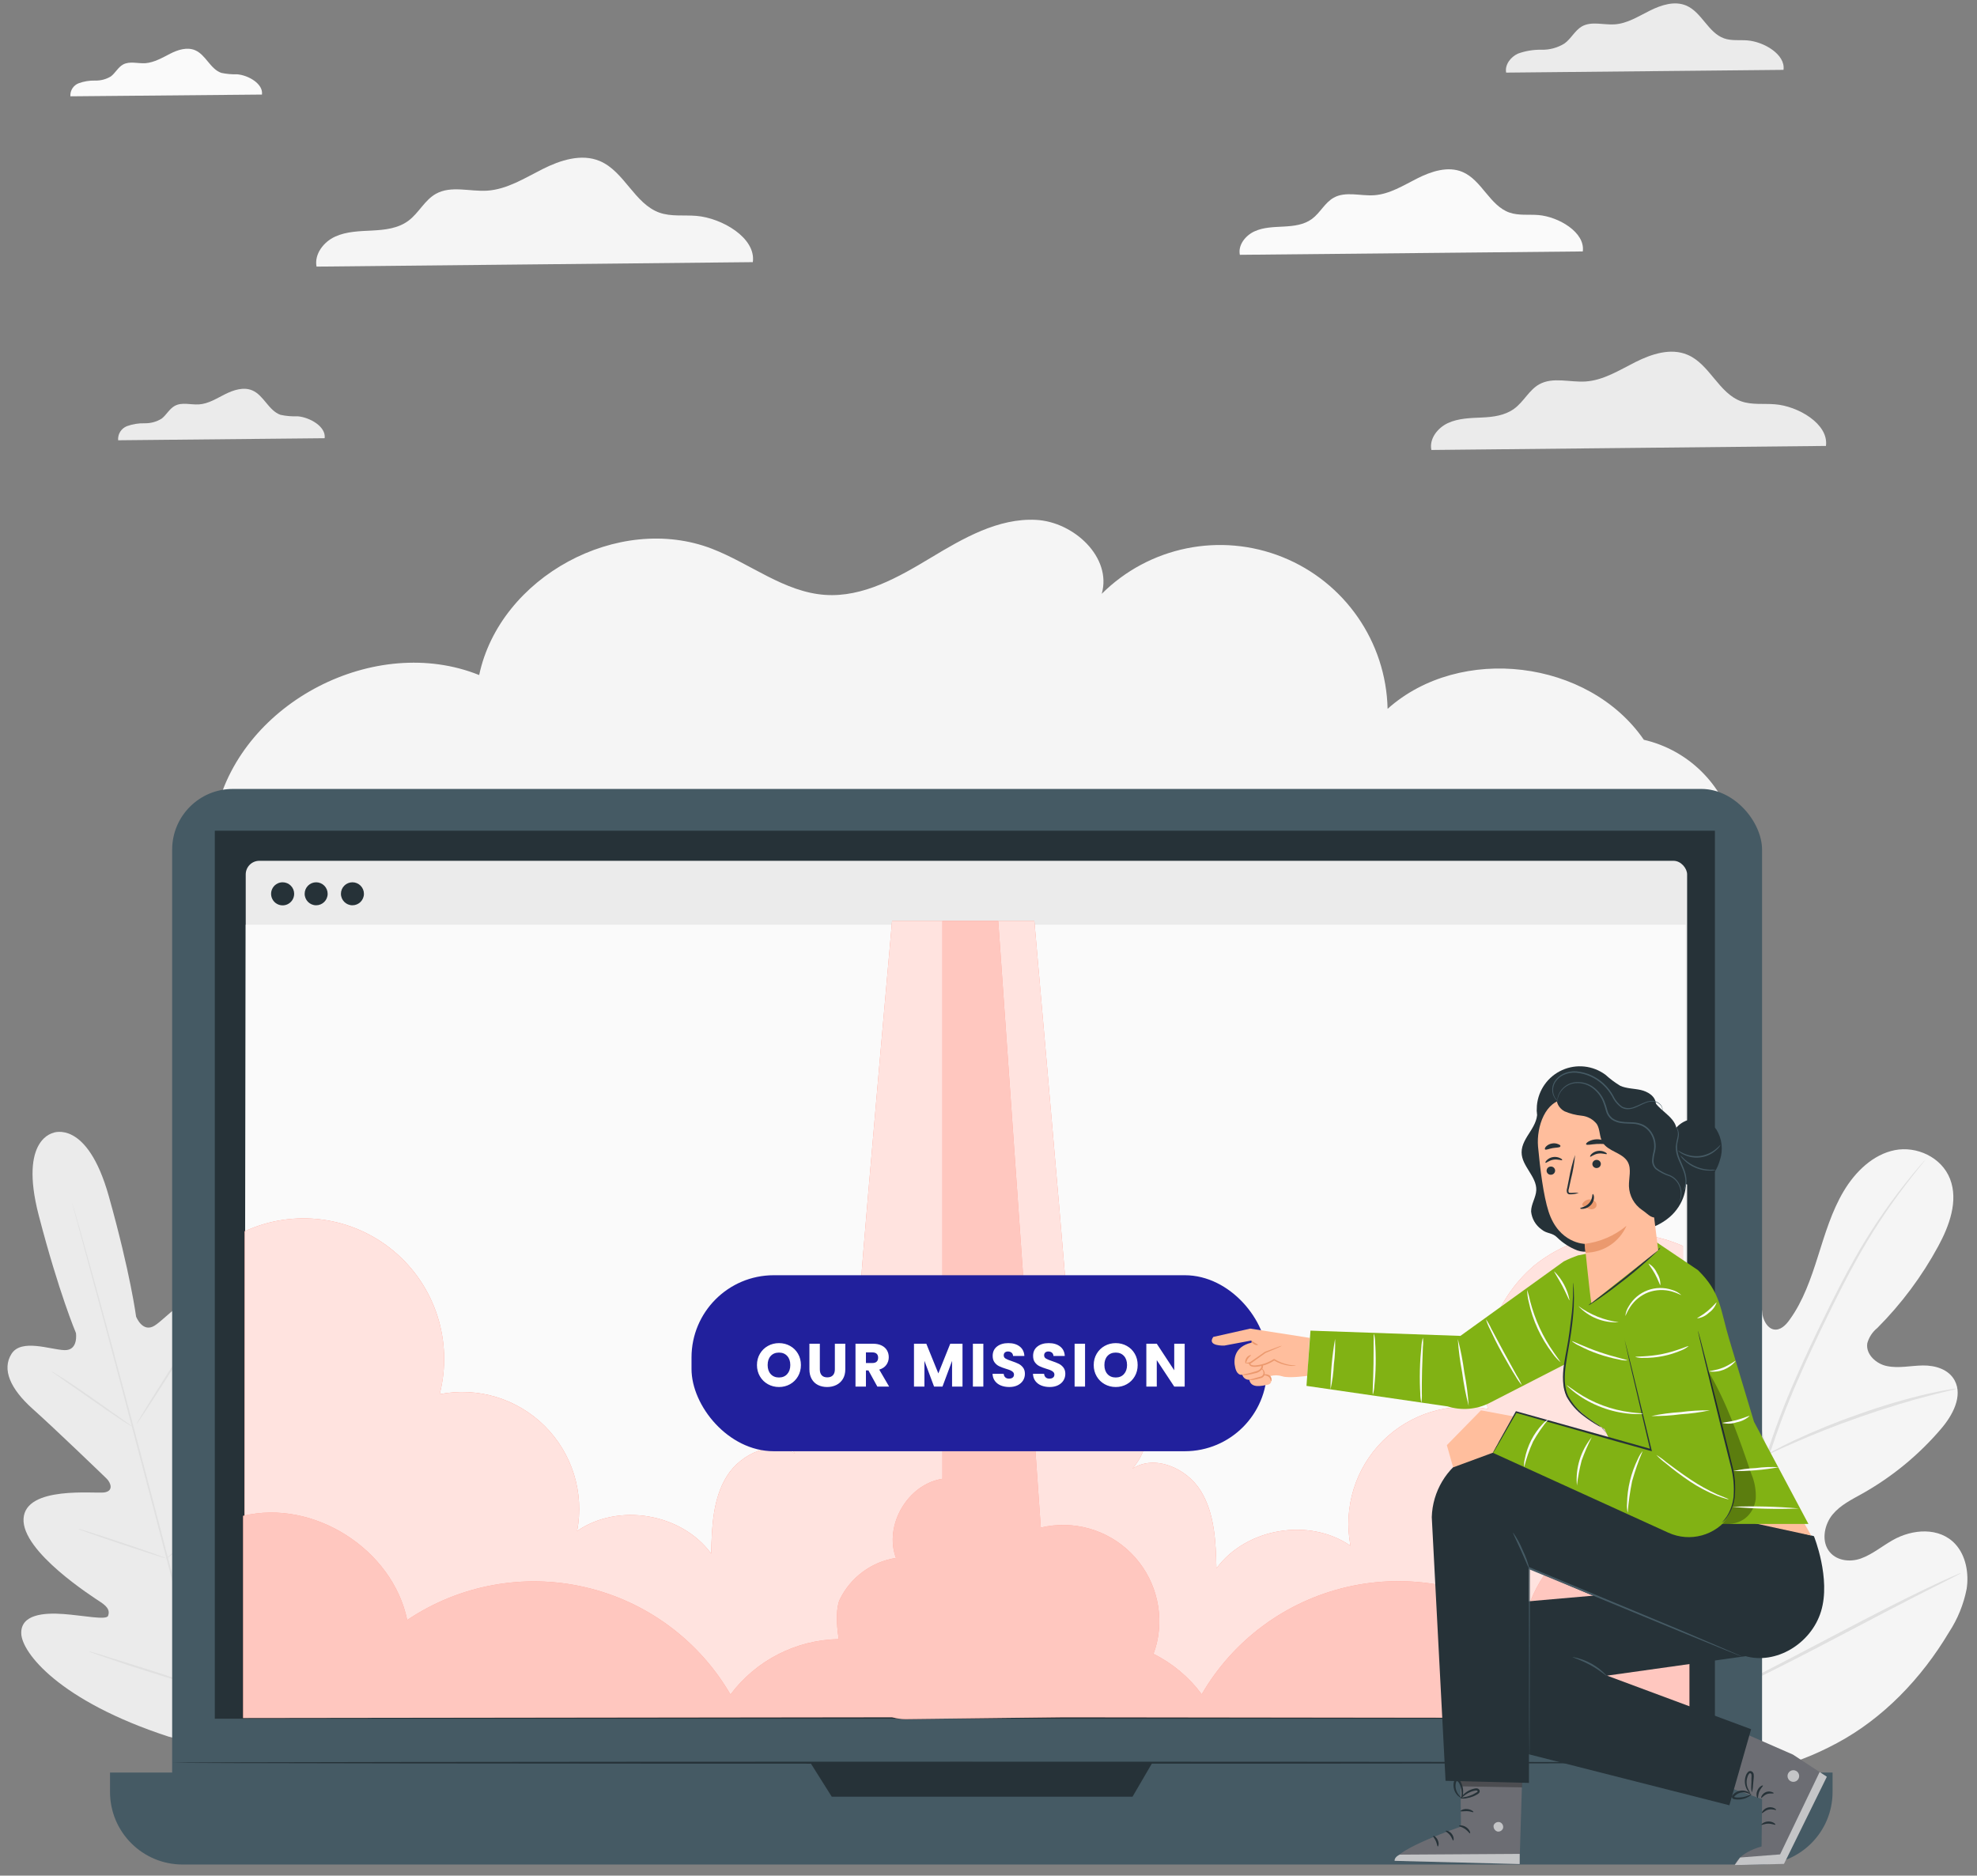 <?xml version="1.0" encoding="UTF-8"?>
<svg width="253px" height="240px" viewBox="0 0 253 240" version="1.1" xmlns="http://www.w3.org/2000/svg" xmlns:xlink="http://www.w3.org/1999/xlink">
    <rect x="0" y="0" width="253" height="240" fill="#808080" stroke="none"/>
    <title>Group 5</title>
    <g id="Page-1" stroke="none" stroke-width="1" fill="none" fill-rule="evenodd">
        <g id="About-Us" transform="translate(-302, -569)" fill-rule="nonzero">
            <g id="Group-5" transform="translate(302.599, 569)">
                <g id="Group-2">
                    <g id="freepik--background-complete--inject-669">
                        <path d="M209.766,94.66 C202.714,84.399 186.265,82.4 176.975,90.699 C176.778,82.123 171.492,74.488 163.533,71.287 C155.575,68.085 146.474,69.932 140.393,75.983 C141.72,71.319 136.827,66.772 131.987,66.521 C127.148,66.271 122.665,68.872 118.513,71.372 C114.36,73.872 109.851,76.446 105.011,76.121 C99.771,75.769 95.417,72.113 90.524,70.221 C78.541,65.589 63.377,73.808 60.722,86.377 C47.46,81.046 30.446,89.788 27.11,103.695 L221.28,105.96 C219.868,100.33 215.421,95.966 209.766,94.66 Z" id="Path" fill="#F5F5F5"></path>
                        <path d="M201.952,32.173 C202.288,29.732 198.845,27.723 196.254,27.515 C195.023,27.419 193.738,27.605 192.571,27.2 C190.039,26.315 189.026,23.043 186.558,22.003 C184.709,21.22 182.582,21.918 180.791,22.819 C179,23.72 177.231,24.855 175.226,24.983 C173.489,25.095 171.596,24.45 170.077,25.297 C168.942,25.932 168.345,27.238 167.3,28.01 C166.256,28.783 164.944,28.922 163.67,28.991 C162.397,29.06 161.091,29.076 159.939,29.604 C158.788,30.132 157.807,31.358 158.068,32.605 L201.952,32.173 Z" id="Path" fill="#FAFAFA"></path>
                        <path d="M32.925,12.1 C33.111,10.735 31.193,9.616 29.727,9.504 C29.052,9.526 28.377,9.465 27.717,9.323 C26.305,8.832 25.74,7.004 24.359,6.423 C23.33,5.991 22.142,6.375 21.161,6.881 C20.18,7.388 19.13,7.995 18.016,8.086 C17.041,8.15 15.991,7.787 15.138,8.262 C14.504,8.619 14.173,9.328 13.592,9.776 C12.983,10.146 12.279,10.331 11.567,10.309 C10.855,10.292 10.146,10.407 9.477,10.65 C8.789,10.908 8.355,11.591 8.411,12.324 L32.925,12.1 Z" id="Path" fill="#FAFAFA"></path>
                        <path d="M233.07,57.06 C233.454,54.257 229.499,51.949 226.525,51.73 C225.101,51.613 223.63,51.831 222.26,51.362 C219.35,50.349 218.188,46.565 215.331,45.387 C213.199,44.492 210.763,45.291 208.7,46.325 C206.638,47.359 204.607,48.665 202.304,48.814 C200.3,48.942 198.13,48.201 196.377,49.177 C195.076,49.907 194.394,51.41 193.179,52.295 C191.963,53.18 190.466,53.361 189.01,53.425 C187.555,53.489 186.036,53.521 184.709,54.129 C183.382,54.736 182.278,56.143 182.577,57.577 L233.07,57.06 Z" id="Path" fill="#EBEBEB"></path>
                        <path d="M227.639,8.939 C227.911,6.961 225.123,5.341 223.028,5.17 C222.031,5.09 220.992,5.245 220.048,4.914 C217.996,4.2 217.181,1.551 215.182,0.709 C213.684,0.08 211.984,0.64 210.518,1.37 C209.052,2.1 207.634,3.017 206.014,3.118 C204.607,3.209 203.077,2.686 201.846,3.374 C200.929,3.907 200.449,4.973 199.602,5.57 C198.727,6.111 197.714,6.386 196.686,6.364 C195.655,6.342 194.628,6.51 193.658,6.86 C192.726,7.286 191.953,8.278 192.145,9.291 L227.639,8.939 Z" id="Path" fill="#EBEBEB"></path>
                        <path d="M40.947,56.074 C41.149,54.603 39.076,53.409 37.52,53.27 C36.774,53.301 36.027,53.237 35.297,53.079 C33.772,52.546 33.165,50.579 31.678,49.95 C30.564,49.481 29.284,49.902 28.208,50.44 C27.131,50.978 26.076,51.666 24.86,51.746 C23.794,51.81 22.675,51.426 21.758,51.938 C21.07,52.316 20.692,53.105 20.084,53.569 C19.428,53.973 18.669,54.178 17.899,54.161 C17.133,54.142 16.37,54.267 15.65,54.528 C14.914,54.814 14.454,55.549 14.52,56.335 L40.947,56.074 Z" id="Path" fill="#EBEBEB"></path>
                        <path d="M95.742,33.543 C96.168,30.441 91.787,27.888 88.498,27.621 C86.926,27.493 85.3,27.733 83.807,27.216 C80.609,26.092 79.298,21.929 76.159,20.607 C73.808,19.615 71.1,20.495 68.824,21.641 C66.548,22.787 64.293,24.231 61.746,24.397 C59.533,24.535 57.13,23.714 55.189,24.796 C53.745,25.601 52.993,27.264 51.661,28.25 C50.328,29.236 48.66,29.412 47.045,29.498 C45.43,29.583 43.761,29.604 42.29,30.276 C40.819,30.947 39.604,32.514 39.908,34.114 L95.742,33.543 Z" id="Path" fill="#F5F5F5"></path>
                        <path d="M6.316,144.935 C6.316,144.935 1.775,145.58 4.36,155.52 C6.945,165.461 9.12,170.568 9.12,170.568 C9.12,170.568 9.467,172.822 7.649,172.758 C5.831,172.695 2.132,171.25 0.874,173.233 C-0.384,175.216 0.72,177.716 3.582,180.274 C6.444,182.833 12.494,188.659 13.038,189.192 C13.581,189.725 13.981,190.791 12.739,190.967 C11.497,191.142 2.665,190.092 2.415,194.319 C2.164,198.546 11.321,204.362 12.308,205.017 C13.294,205.673 13.448,206.184 13.23,206.76 C13.011,207.336 10.069,206.712 7.537,206.526 C5.005,206.339 2.047,206.568 2.121,209.02 C2.196,211.472 6.999,217.65 20.975,222.212 L27.589,223.902 L32.456,219.073 C42.253,208.109 43.308,200.358 42.141,198.2 C40.974,196.041 38.292,197.336 36.198,198.765 C34.103,200.193 31.87,202.208 31.4,201.824 C30.931,201.441 30.803,200.913 31.326,199.852 C31.848,198.791 36.827,189.192 34.524,185.636 C32.221,182.081 25.052,187.417 23.885,187.907 C22.717,188.397 22.526,187.241 22.728,186.521 C22.931,185.802 25.244,177.705 26.459,174.059 C27.675,170.413 27.408,167.721 25.265,166.597 C23.123,165.472 20.724,168.654 19.184,169.624 C17.643,170.594 16.817,168.468 16.817,168.468 C16.817,168.468 16.103,162.956 13.326,153.063 C10.549,143.17 6.21,144.951 6.21,144.951" id="Path" fill="#EBEBEB"></path>
                        <path d="M27.584,225.544 C25.585,218.268 22.254,205.289 19.327,194.138 C16.401,182.987 13.752,172.924 11.785,165.637 C10.804,162.002 10.01,159.054 9.456,157.013 L8.822,154.662 L8.662,154.055 L8.614,153.841 C8.614,153.841 8.64,153.911 8.683,154.049 L8.864,154.652 C9.019,155.185 9.243,155.979 9.536,156.986 C10.117,159.017 10.932,161.959 11.934,165.595 C13.933,172.87 16.609,182.945 19.53,194.085 C22.451,205.225 25.766,218.22 27.717,225.507" id="Path" fill="#E0E0E0"></path>
                        <path d="M5.981,175.472 C6.131,175.537 6.276,175.615 6.412,175.706 C6.689,175.866 7.079,176.111 7.558,176.415 C8.512,177.028 9.808,177.902 11.225,178.899 L14.839,181.457 L15.937,182.23 C16.08,182.315 16.212,182.415 16.332,182.529 C16.178,182.47 16.031,182.393 15.895,182.3 C15.618,182.14 15.229,181.895 14.754,181.585 C13.805,180.962 12.515,180.066 11.103,179.075 L7.462,176.538 L6.396,175.775 C6.243,175.696 6.103,175.593 5.981,175.472 L5.981,175.472 Z" id="Path" fill="#E0E0E0"></path>
                        <path d="M16.881,182.204 C16.828,182.172 18.523,179.416 20.66,176.047 C22.797,172.679 24.572,169.976 24.62,170.035 C24.668,170.093 22.979,172.817 20.841,176.186 C18.704,179.555 16.929,182.236 16.881,182.204 Z" id="Path" fill="#E0E0E0"></path>
                        <path d="M20.596,199.506 C20.703,199.375 20.825,199.257 20.959,199.154 L21.987,198.253 C22.851,197.485 24.045,196.425 25.319,195.204 C26.593,193.984 27.712,192.843 28.517,192.006 L29.471,191.02 C29.579,190.89 29.702,190.773 29.839,190.673 C29.749,190.817 29.646,190.951 29.53,191.073 C29.322,191.324 28.997,191.676 28.629,192.107 C27.856,192.971 26.752,194.133 25.468,195.353 C24.183,196.574 22.984,197.624 22.089,198.36 C21.641,198.727 21.273,199.021 21.022,199.212 C20.894,199.328 20.75,199.427 20.596,199.506 L20.596,199.506 Z" id="Path" fill="#E0E0E0"></path>
                        <path d="M9.397,195.62 C9.552,195.637 9.704,195.673 9.85,195.727 L11.06,196.1 C12.078,196.419 13.486,196.878 15.031,197.395 C16.577,197.912 17.974,198.397 18.986,198.754 L20.175,199.191 C20.324,199.235 20.468,199.298 20.601,199.378 C20.447,199.356 20.295,199.319 20.148,199.266 L18.938,198.898 C17.915,198.573 16.513,198.114 14.962,197.597 C13.411,197.08 12.02,196.601 11.012,196.238 L9.824,195.806 C9.675,195.759 9.532,195.697 9.397,195.62 L9.397,195.62 Z" id="Path" fill="#E0E0E0"></path>
                        <path d="M10.735,211.285 C10.933,211.317 11.127,211.365 11.316,211.429 L12.867,211.898 C14.178,212.304 15.98,212.879 17.974,213.498 C19.967,214.116 21.758,214.739 23.053,215.182 L24.588,215.715 C24.773,215.773 24.951,215.848 25.121,215.939 C24.923,215.911 24.729,215.863 24.54,215.795 L23.011,215.342 C21.699,214.937 19.898,214.361 17.904,213.743 C15.911,213.124 14.12,212.501 12.825,212.058 L11.289,211.525 C11.096,211.466 10.91,211.386 10.735,211.285 L10.735,211.285 Z" id="Path" fill="#E0E0E0"></path>
                        <path d="M24.828,215.758 C24.963,215.591 25.113,215.437 25.276,215.299 L26.539,214.105 C27.605,213.092 29.066,211.696 30.644,210.102 C32.221,208.508 33.607,207.037 34.604,205.961 L35.787,204.681 C35.925,204.519 36.076,204.369 36.24,204.234 C36.124,204.41 35.994,204.578 35.851,204.735 C35.59,205.054 35.201,205.508 34.716,206.057 C33.746,207.16 32.371,208.652 30.793,210.246 C29.215,211.84 27.717,213.21 26.651,214.217 C26.118,214.702 25.654,215.097 25.34,215.363 C25.18,215.508 25.009,215.64 24.828,215.758 L24.828,215.758 Z" id="Path" fill="#E0E0E0"></path>
                        <path d="M216.488,226.082 C205.438,219.968 201.286,206.36 200.001,193.797 C199.788,191.697 199.276,189.533 199.959,187.566 C200.641,185.599 202.624,184.053 204.505,184.693 C206.057,185.226 206.931,186.937 207.943,188.317 C209.262,190.133 211.07,191.536 213.156,192.363 C214.494,192.896 216.088,193.093 217.218,192.203 C218.769,190.972 218.631,188.472 218.343,186.383 L216.712,174.779 C216.419,172.7 216.125,170.578 216.466,168.526 C216.808,166.474 217.895,164.454 219.665,163.649 C221.434,162.844 223.881,163.649 224.542,165.643 C224.732,166.493 224.867,167.355 224.947,168.222 C225.117,169.075 225.619,169.976 226.418,170.115 C227.218,170.253 227.927,169.582 228.422,168.867 C230.149,166.49 231.146,163.601 232.052,160.739 C232.958,157.876 233.827,154.955 235.341,152.418 C236.855,149.881 239.125,147.717 241.881,147.168 C244.637,146.619 247.856,148.042 248.949,150.846 C250.042,153.65 248.853,156.869 247.43,159.481 C245.349,163.319 242.726,166.837 239.642,169.928 C239.023,170.427 238.575,171.107 238.363,171.874 C238.129,173.313 239.541,174.539 240.884,174.8 C242.398,175.114 243.949,174.736 245.49,174.72 C247.03,174.704 248.768,175.189 249.546,176.644 C250.612,178.654 249.269,181.111 247.83,182.795 C244.981,186.144 241.561,188.961 237.729,191.116 C236.375,191.873 234.936,192.571 233.928,193.781 C232.921,194.991 232.473,196.979 233.369,198.344 C234.264,199.708 236.114,199.943 237.569,199.41 C239.024,198.877 240.234,197.853 241.599,197.08 C244.12,195.636 247.595,195.359 249.637,197.587 C250.98,199.053 251.385,201.318 251.076,203.311 C250.689,205.286 249.924,207.167 248.821,208.85 C245.266,214.809 240.367,219.888 234.483,223.039 C228.598,226.189 222.943,227.601 216.466,226.04" id="Path" fill="#F5F5F5"></path>
                        <path d="M218.455,217.826 C219.475,210.756 220.88,203.747 222.666,196.83 C223.129,194.996 223.588,193.179 224.035,191.393 C224.483,189.607 224.936,187.838 225.48,186.137 C226.519,182.886 227.731,179.692 229.11,176.57 C230.405,173.59 231.738,170.813 233.001,168.228 C234.264,165.643 235.49,163.255 236.695,161.133 C238.572,157.789 240.711,154.599 243.091,151.592 C243.923,150.526 244.594,149.737 245.058,149.204 L245.591,148.602 C245.649,148.53 245.713,148.464 245.783,148.405 C245.735,148.483 245.682,148.558 245.623,148.628 L245.117,149.257 C244.674,149.79 244.019,150.622 243.203,151.693 C240.879,154.732 238.784,157.939 236.935,161.288 C235.746,163.42 234.541,165.803 233.283,168.388 C232.025,170.973 230.693,173.766 229.414,176.73 C228.047,179.842 226.846,183.025 225.816,186.265 C225.283,187.96 224.835,189.714 224.382,191.5 C223.929,193.285 223.476,195.103 223.012,196.936 C221.233,203.838 219.82,210.828 218.78,217.879" id="Path" fill="#E0E0E0"></path>
                        <path d="M225.581,186.111 C225.447,185.837 225.344,185.549 225.272,185.253 C225.091,184.693 224.856,183.872 224.579,182.854 C224.046,180.823 223.353,177.993 222.623,174.859 C221.893,171.724 221.178,168.921 220.597,166.906 C220.31,165.898 220.064,165.083 219.899,164.523 C219.794,164.236 219.715,163.94 219.665,163.638 C219.819,163.902 219.94,164.183 220.027,164.475 C220.24,165.008 220.523,165.824 220.837,166.826 C221.482,168.83 222.239,171.623 222.969,174.773 C223.7,177.923 224.334,180.637 224.824,182.769 C225.054,183.733 225.251,184.544 225.405,185.194 C225.492,185.493 225.551,185.8 225.581,186.111 Z" id="Path" fill="#E0E0E0"></path>
                        <path d="M249.887,177.673 C249.57,177.795 249.241,177.884 248.906,177.939 C248.272,178.089 247.355,178.302 246.241,178.6 C243.992,179.181 240.911,180.098 237.548,181.266 C234.184,182.433 231.199,183.648 229.057,184.592 C227.99,185.05 227.127,185.45 226.53,185.722 C226.229,185.879 225.915,186.009 225.592,186.111 C225.865,185.901 226.16,185.723 226.471,185.578 C227.047,185.263 227.895,184.826 228.955,184.33 C231.721,183.04 234.552,181.892 237.436,180.892 C240.302,179.875 243.222,179.018 246.183,178.323 C247.318,178.062 248.245,177.892 248.89,177.79 C249.218,177.718 249.552,177.678 249.887,177.673 Z" id="Path" fill="#E0E0E0"></path>
                        <path d="M218.695,217.287 C218.695,217.287 218.609,217.191 218.476,216.989 L217.943,216.077 C217.463,215.288 216.792,214.127 215.987,212.682 C214.388,209.788 212.256,205.715 209.974,201.195 C207.693,196.675 205.614,192.582 204.058,189.655 L202.203,186.201 L201.702,185.253 C201.634,185.147 201.582,185.032 201.547,184.911 C201.633,185.003 201.706,185.105 201.766,185.215 L202.299,186.121 C202.778,186.91 203.45,188.072 204.255,189.522 C205.854,192.416 207.986,196.483 210.267,201.009 C212.549,205.534 214.628,209.617 216.184,212.543 L218.039,216.003 L218.54,216.941 C218.606,217.049 218.658,217.166 218.695,217.287 L218.695,217.287 Z" id="Path" fill="#E0E0E0"></path>
                        <path d="M250.346,201.275 C250.252,201.354 250.148,201.418 250.036,201.467 L249.12,201.942 L245.724,203.663 C242.862,205.118 238.933,207.176 234.595,209.457 C230.256,211.739 226.306,213.759 223.401,215.15 C221.957,215.848 220.784,216.397 219.963,216.749 L219.02,217.159 C218.801,217.25 218.684,217.293 218.679,217.277 C218.773,217.202 218.877,217.139 218.988,217.09 L219.904,216.61 L223.295,214.889 C226.152,213.434 230.085,211.376 234.424,209.095 C238.763,206.813 242.713,204.793 245.618,203.402 C247.062,202.709 248.24,202.155 249.061,201.803 L250.004,201.393 C250.112,201.337 250.227,201.298 250.346,201.275 Z" id="Path" fill="#E0E0E0"></path>
                    </g>
                    <g id="freepik--Device--inject-669" transform="translate(13.326, 100.742)">
                        <rect id="Rectangle" fill="#455A64" x="8.107" y="0.208" width="203.461" height="134.546" rx="7.766"></rect>
                        <path d="M0.155,126.066 L220.592,126.066 L220.592,128.549 C220.592,133.678 216.435,137.835 211.307,137.835 L9.44,137.835 C4.312,137.835 0.155,133.678 0.155,128.549 L0.155,126.066 Z" id="Path" fill="#455A64"></path>
                        <rect id="Rectangle" fill="#263238" x="13.565" y="5.554" width="191.969" height="113.625"></rect>
                        <polygon id="Path" fill="#263238" points="89.777 124.808 92.517 129.157 131.007 129.157 133.544 124.808"></polygon>
                        <rect id="Rectangle" fill="#EBEBEB" x="17.521" y="9.403" width="184.458" height="109.414" rx="1.743"></rect>
                        <polygon id="Path" fill="#FAFAFA" points="201.782 118.976 17.323 118.976 17.521 17.579 201.782 17.579"></polygon>
                        <path d="M32.648,13.629 C32.645,14.441 31.985,15.097 31.173,15.095 C30.361,15.093 29.704,14.434 29.705,13.622 C29.706,12.811 30.365,12.153 31.177,12.153 C31.568,12.153 31.943,12.309 32.219,12.586 C32.495,12.863 32.649,13.238 32.648,13.629 L32.648,13.629 Z" id="Path" fill="#263238"></path>
                        <path d="M23.72,13.629 C23.72,14.227 23.359,14.766 22.807,14.994 C22.255,15.222 21.619,15.095 21.197,14.672 C20.775,14.248 20.65,13.612 20.881,13.061 C21.111,12.509 21.651,12.151 22.248,12.153 C22.64,12.153 23.015,12.309 23.291,12.586 C23.567,12.863 23.721,13.238 23.72,13.629 L23.72,13.629 Z" id="Path" fill="#263238"></path>
                        <path d="M28.005,13.629 C28.002,14.441 27.342,15.097 26.53,15.095 C25.719,15.093 25.062,14.434 25.063,13.622 C25.064,12.811 25.722,12.153 26.534,12.153 C26.925,12.153 27.3,12.309 27.576,12.586 C27.852,12.863 28.007,13.238 28.005,13.629 L28.005,13.629 Z" id="Path" fill="#263238"></path>
                        <path d="M209.82,124.808 C209.82,124.877 164.662,124.936 108.966,124.936 C53.27,124.936 8.107,124.877 8.107,124.808 C8.107,124.738 53.254,124.674 108.966,124.674 C164.678,124.674 209.82,124.728 209.82,124.808 Z" id="Path" fill="#263238"></path>
                        <path d="M182.353,61.234 C177.112,65.752 174.847,72.827 176.49,79.549 C171.609,78.586 166.568,80.112 163.041,83.621 C159.514,87.129 157.962,92.162 158.9,97.048 C153.618,93.413 145.542,94.772 141.742,99.942 C141.662,96.531 141.529,92.933 139.738,90.028 C137.947,87.123 133.874,85.332 131.001,87.176 C133.237,84.629 133.545,80.92 131.76,78.039 C129.975,75.158 126.517,73.782 123.241,74.65 C123.161,70.556 120.575,41.571 118.443,17.115 L100.235,17.115 C98.103,41.144 95.667,68.744 95.587,72.736 C92.302,71.85 88.824,73.226 87.035,76.121 C85.246,79.015 85.57,82.742 87.832,85.284 C84.959,83.44 80.902,85.236 79.095,88.136 C77.289,91.035 77.166,94.638 77.086,98.05 C73.286,92.885 65.216,91.52 59.928,95.155 C60.866,90.27 59.313,85.237 55.786,81.728 C52.259,78.22 47.219,76.693 42.338,77.656 C44.081,70.927 41.792,63.796 36.458,59.339 C31.124,54.883 23.699,53.898 17.387,56.81 L17.387,118.923 L201.441,118.923 L201.441,58.691 C195.107,55.877 187.729,56.86 182.353,61.234 Z" id="Path" fill="#FF725E"></path>
                        <g id="Group" opacity="0.8" transform="translate(17.057, 17.057)" fill="#FFFFFF">
                            <path d="M165.296,44.177 C160.055,48.695 157.79,55.77 159.433,62.492 C154.552,61.529 149.512,63.055 145.985,66.564 C142.458,70.073 140.905,75.105 141.843,79.991 C136.561,76.356 128.485,77.715 124.685,82.885 C124.605,79.474 124.472,75.876 122.681,72.971 C120.89,70.066 116.818,68.275 113.945,70.119 C116.18,67.572 116.488,63.863 114.703,60.982 C112.918,58.101 109.46,56.726 106.184,57.593 C106.104,53.5 103.519,24.514 101.387,0.059 L83.178,0.059 C81.046,24.087 78.61,51.687 78.53,55.68 C75.245,54.793 71.767,56.169 69.978,59.064 C68.189,61.959 68.513,65.685 70.775,68.227 C67.902,66.383 63.846,68.179 62.039,71.079 C60.232,73.978 60.109,77.582 60.029,80.993 C56.229,75.828 48.159,74.463 42.871,78.099 C43.809,73.213 42.257,68.18 38.73,64.672 C35.203,61.163 30.162,59.637 25.281,60.6 C27.025,53.871 24.735,46.739 19.401,42.283 C14.067,37.826 6.642,36.841 0.33,39.753 L0.33,101.866 L184.384,101.866 L184.384,41.635 C178.05,38.821 170.673,39.803 165.296,44.177 Z" id="Path"></path>
                        </g>
                        <path d="M181.228,106.52 C174.552,102.035 166.317,100.515 158.479,102.32 C150.641,104.126 143.901,109.096 139.86,116.05 C138.241,113.862 136.126,112.09 133.688,110.88 C133.861,110.42 134.005,109.95 134.12,109.473 C135.079,105.321 133.823,100.968 130.799,97.965 C127.776,94.962 123.415,93.736 119.27,94.724 L113.822,17.115 L106.679,17.115 L106.679,88.482 C102.255,89.159 99.169,94.399 100.731,98.609 C97.602,99.096 94.912,101.089 93.535,103.94 C93.109,104.857 93.045,106.797 93.413,108.993 C87.948,109.092 82.835,111.706 79.554,116.077 C75.513,109.123 68.773,104.153 60.935,102.347 C53.098,100.541 44.862,102.061 38.186,106.546 C36.315,97.485 26.182,91.046 17.185,93.221 L17.185,119.088 L100.225,118.982 C100.795,119.144 101.385,119.227 101.978,119.227 L122.276,118.987 L202.267,119.088 L202.267,93.173 C193.248,91.019 183.115,97.458 181.228,106.52 Z" id="Path" fill="#FF725E"></path>
                        <g id="Group" opacity="0.6" transform="translate(17.057, 17.057)" fill="#FFFFFF">
                            <path d="M164.171,89.463 C157.495,84.978 149.26,83.458 141.422,85.264 C133.585,87.069 126.845,92.039 122.803,98.993 C121.184,96.805 119.069,95.033 116.631,93.823 C116.804,93.363 116.948,92.893 117.063,92.416 C118.022,88.264 116.766,83.911 113.742,80.908 C110.719,77.906 106.358,76.68 102.213,77.667 L96.765,0.059 L89.623,0.059 L89.623,71.425 C85.199,72.102 82.112,77.342 83.674,81.553 C80.546,82.039 77.856,84.032 76.478,86.883 C76.052,87.8 75.988,89.74 76.356,91.936 C70.891,92.036 65.778,94.649 62.497,99.02 C58.456,92.066 51.716,87.096 43.878,85.29 C36.041,83.485 27.805,85.005 21.129,89.489 C19.258,80.428 9.125,73.989 0.128,76.164 L0.128,102.032 L83.168,101.925 C83.738,102.088 84.328,102.17 84.921,102.17 L105.219,101.93 L185.21,102.032 L185.21,76.116 C176.191,73.962 166.058,80.401 164.171,89.463 Z" id="Path"></path>
                        </g>
                    </g>
                </g>
                <g id="freepik--Button--inject-669" transform="translate(87.766, 163.105)" fill="#21209C">
                    <rect id="Rectangle" x="0.13" y="0.069" width="73.647" height="22.52" rx="10.522"></rect>
                </g>
                <g id="freepik--Character--inject-669" transform="translate(154.009, 135.921)">
                    <path d="M64.592,92.08 L70.892,94.292 L70.823,100.347 C67.806,101.2 67.385,102.724 67.385,102.724 L73.691,102.581 L79.175,91.424 L74.837,88.589 L66.724,85.039" id="Path" fill="#6C6D73"></path>
                    <g id="Group" opacity="0.6" transform="translate(67.161, 90.614)" fill="#FFFFFF">
                        <polygon id="Path" points="12.014 0.81 6.53 11.966 0.224 12.11 0.911 11.146 6.034 10.746 11.092 0.208"></polygon>
                    </g>
                    <path d="M70.802,97.575 C70.85,97.639 71.207,97.421 71.697,97.426 C72.187,97.432 72.545,97.623 72.593,97.559 C72.641,97.495 72.289,97.138 71.697,97.149 C71.105,97.16 70.743,97.543 70.802,97.575 Z" id="Path" fill="#263238"></path>
                    <path d="M70.892,96.072 C70.956,96.115 71.228,95.736 71.729,95.625 C72.23,95.513 72.635,95.736 72.673,95.673 C72.71,95.609 72.619,95.539 72.443,95.443 C71.946,95.207 71.352,95.341 71.004,95.768 C70.86,95.944 70.839,96.051 70.892,96.072 Z" id="Path" fill="#263238"></path>
                    <path d="M70.786,94.143 C70.855,94.175 71.063,93.807 71.5,93.647 C71.937,93.487 72.331,93.62 72.363,93.546 C72.395,93.471 72.294,93.428 72.118,93.37 C71.635,93.205 71.103,93.407 70.85,93.85 C70.759,94.009 70.754,94.132 70.786,94.143 Z" id="Path" fill="#263238"></path>
                    <path d="M70.322,94.137 C70.402,94.137 70.354,93.722 70.54,93.295 C70.727,92.869 71.036,92.624 70.999,92.554 C70.962,92.485 70.508,92.661 70.285,93.189 C70.061,93.716 70.253,94.175 70.322,94.137 Z" id="Path" fill="#263238"></path>
                    <path d="M69.576,93.428 C69.669,93.155 69.719,92.869 69.725,92.581 C69.752,92.277 69.778,91.973 69.81,91.659 C69.837,91.464 69.837,91.267 69.81,91.073 C69.777,90.943 69.698,90.831 69.586,90.758 C69.455,90.672 69.286,90.672 69.155,90.758 C68.984,90.906 68.86,91.101 68.797,91.318 C68.733,91.501 68.695,91.694 68.686,91.888 C68.667,92.215 68.723,92.541 68.851,92.842 C69.075,93.375 69.384,93.54 69.384,93.519 C69.245,93.278 69.12,93.029 69.011,92.773 C68.921,92.494 68.889,92.201 68.915,91.909 C68.933,91.74 68.973,91.573 69.032,91.414 C69.079,91.252 69.167,91.105 69.288,90.987 C69.327,90.958 69.381,90.958 69.421,90.987 C69.473,91.02 69.511,91.072 69.528,91.131 C69.547,91.298 69.547,91.466 69.528,91.632 C69.528,91.947 69.528,92.256 69.501,92.56 C69.479,92.851 69.504,93.145 69.576,93.428 L69.576,93.428 Z" id="Path" fill="#263238"></path>
                    <path d="M69.474,93.706 C69.501,93.706 69.314,93.413 68.829,93.253 C68.157,93.049 67.43,93.309 67.038,93.892 C67.01,93.974 67.02,94.064 67.065,94.137 C67.105,94.198 67.163,94.245 67.23,94.271 C67.326,94.305 67.427,94.325 67.529,94.329 C67.706,94.347 67.885,94.347 68.062,94.329 C68.349,94.304 68.63,94.232 68.893,94.116 C69.346,93.919 69.554,93.69 69.533,93.668 C69.512,93.647 69.267,93.796 68.829,93.935 C68.574,94.017 68.309,94.063 68.041,94.073 C67.886,94.087 67.731,94.087 67.577,94.073 C67.504,94.068 67.433,94.054 67.364,94.031 C67.31,93.999 67.326,94.004 67.326,93.988 C67.356,93.93 67.397,93.879 67.449,93.839 C67.506,93.783 67.568,93.733 67.635,93.69 C67.759,93.603 67.896,93.536 68.041,93.492 C68.288,93.417 68.55,93.405 68.803,93.455 C69.032,93.522 69.257,93.606 69.474,93.706 L69.474,93.706 Z" id="Path" fill="#263238"></path>
                    <g id="Group" opacity="0.6" transform="translate(74.09, 90.081)" fill="#FFFFFF">
                        <path d="M0.053,1.269 C0.059,1.535 0.207,1.779 0.44,1.907 C0.674,2.035 0.958,2.029 1.187,1.891 C1.415,1.753 1.551,1.503 1.546,1.237 C1.54,0.97 1.393,0.727 1.159,0.598 C0.925,0.47 0.641,0.476 0.413,0.614 C0.185,0.753 0.048,1.002 0.053,1.269 L0.053,1.269 Z" id="Path"></path>
                    </g>
                    <path d="M32.269,89.548 L32.355,97.799 C32.355,97.799 23.991,100.662 23.858,102.186 L39.849,102.597 L40.243,89.729 L32.269,89.548 Z" id="Path" fill="#6C6D73"></path>
                    <g id="Group" opacity="0.6" transform="translate(36.246, 97.01)" fill="#FFFFFF">
                        <path d="M1.066,0.224 C1.381,0.33 1.567,0.655 1.498,0.981 C1.402,1.3 1.076,1.491 0.752,1.418 C0.417,1.304 0.22,0.959 0.293,0.613 C0.427,0.287 0.794,0.124 1.125,0.245" id="Path"></path>
                    </g>
                    <g id="Group" opacity="0.6" transform="translate(23.453, 101.275)" fill="#FFFFFF">
                        <path d="M16.417,1.322 L16.417,0.021 L1.071,0.117 C1.071,0.117 0.346,0.405 0.416,0.911 L16.417,1.322 Z" id="Path"></path>
                    </g>
                    <path d="M32.093,97.714 C32.093,97.789 32.488,97.837 32.866,98.098 C33.245,98.359 33.437,98.695 33.511,98.663 C33.586,98.631 33.479,98.178 33.016,97.874 C32.552,97.57 32.083,97.639 32.093,97.714 Z" id="Path" fill="#263238"></path>
                    <path d="M30.382,98.364 C30.382,98.439 30.697,98.583 30.953,98.897 C31.209,99.212 31.278,99.585 31.358,99.585 C31.438,99.585 31.496,99.143 31.171,98.727 C30.846,98.311 30.382,98.29 30.382,98.364 Z" id="Path" fill="#263238"></path>
                    <path d="M29.391,100.347 C29.466,100.347 29.583,99.979 29.391,99.548 C29.199,99.116 28.858,98.935 28.805,99.015 C28.751,99.095 28.991,99.313 29.146,99.67 C29.3,100.027 29.316,100.342 29.391,100.347 Z" id="Path" fill="#263238"></path>
                    <path d="M32.285,95.827 C32.317,95.902 32.674,95.827 33.117,95.827 C33.559,95.827 33.9,96.019 33.943,95.95 C33.986,95.88 33.66,95.598 33.138,95.555 C32.616,95.513 32.248,95.768 32.285,95.827 Z" id="Path" fill="#263238"></path>
                    <g id="Group" opacity="0.3" transform="translate(31.981, 91.147)" fill="#000000">
                        <polygon id="Path" points="0.304 0.032 0.32 1.503 8.187 1.636 8.23 0.309"></polygon>
                    </g>
                    <path d="M32.296,94.164 C32.559,94.238 32.838,94.238 33.101,94.164 C33.39,94.121 33.673,94.042 33.943,93.93 C34.104,93.862 34.261,93.784 34.412,93.695 C34.504,93.649 34.587,93.588 34.657,93.514 C34.766,93.402 34.786,93.231 34.705,93.098 C34.628,92.987 34.504,92.918 34.369,92.911 C34.267,92.91 34.165,92.92 34.066,92.943 C33.894,92.981 33.726,93.034 33.565,93.103 C33.291,93.218 33.038,93.374 32.813,93.567 C32.429,93.903 32.28,94.191 32.323,94.207 C32.365,94.223 32.546,93.993 32.93,93.722 C33.154,93.562 33.397,93.433 33.655,93.338 C33.806,93.281 33.961,93.236 34.119,93.205 C34.289,93.167 34.433,93.167 34.476,93.247 C34.519,93.327 34.476,93.285 34.476,93.333 C34.424,93.387 34.363,93.432 34.295,93.466 C34.151,93.556 34.007,93.631 33.868,93.7 C33.615,93.814 33.353,93.907 33.085,93.978 C32.817,94.018 32.553,94.081 32.296,94.164 L32.296,94.164 Z" id="Path" fill="#263238"></path>
                    <path d="M32.397,94.281 C32.552,94.054 32.632,93.784 32.626,93.508 C32.65,93.213 32.621,92.915 32.541,92.629 C32.496,92.459 32.431,92.294 32.349,92.139 C32.267,91.92 32.077,91.76 31.848,91.717 C31.701,91.717 31.568,91.802 31.507,91.936 C31.465,92.028 31.434,92.124 31.416,92.224 C31.391,92.401 31.391,92.58 31.416,92.757 C31.45,93.059 31.56,93.347 31.736,93.594 C32.04,94.015 32.36,94.127 32.371,94.089 C32.381,94.052 32.125,93.892 31.896,93.487 C31.765,93.254 31.686,92.996 31.662,92.73 C31.65,92.575 31.659,92.419 31.688,92.266 C31.72,92.096 31.784,91.963 31.848,91.979 C31.912,91.995 32.061,92.112 32.125,92.251 C32.199,92.391 32.261,92.537 32.312,92.688 C32.393,92.948 32.438,93.219 32.445,93.492 C32.445,93.978 32.355,94.265 32.397,94.281 Z" id="Path" fill="#263238"></path>
                    <polygon id="Path" fill="#263238" points="69.485 85.343 51.048 78.488 70.428 75.764 71.404 66.324 35.164 69.485 30.047 76.857 31.39 86.099 66.703 95.076"></polygon>
                    <path d="M30.382,91.947 L28.618,58.206 C28.716,54.921 30.506,51.92 33.351,50.275 L33.351,50.275 C35.703,48.911 38.527,48.622 41.107,49.481 L64.619,57.321 L77.523,60.642 C77.523,60.642 79.724,66.063 78.429,70.274 C77.166,74.4 72.646,77.145 68.67,75.967 C63.728,74.501 41.054,64.773 41.054,64.773 L41.054,92.213 L30.382,91.947 Z" id="Path" fill="#263238"></path>
                    <path d="M68.339,76.052 L68.2,76.009 L67.795,75.855 L66.255,75.236 L60.6,72.928 L41.97,65.242 L41.022,64.848 L41.176,64.746 C41.176,72.385 41.149,79.245 41.139,84.218 C41.139,86.686 41.139,88.685 41.107,90.081 C41.107,90.758 41.107,91.291 41.107,91.68 C41.107,91.851 41.107,91.989 41.107,92.091 C41.115,92.138 41.115,92.187 41.107,92.235 C41.102,92.187 41.102,92.138 41.107,92.091 L41.107,91.68 C41.107,91.302 41.107,90.769 41.107,90.081 C41.107,88.685 41.107,86.686 41.075,84.218 C41.075,79.245 41.075,72.385 41.043,64.746 L41.043,64.587 L41.192,64.645 L42.141,65.04 L60.743,72.784 L66.287,75.156 L67.811,75.812 L68.206,75.988 L68.339,76.052 Z" id="Path" fill="#455A64"></path>
                    <path d="M46.624,76.095 C48.329,76.393 49.885,77.254 51.042,78.541 C50.994,78.589 50.158,77.811 48.91,77.134 C47.663,76.457 46.602,76.159 46.624,76.095 Z" id="Path" fill="#455A64"></path>
                    <path d="M39.017,60.184 C39.524,60.891 39.942,61.657 40.265,62.465 C40.65,63.244 40.943,64.065 41.139,64.912 C41.08,64.912 40.648,63.846 40.073,62.556 C39.497,61.266 38.964,60.232 39.017,60.184 Z" id="Path" fill="#455A64"></path>
                    <polygon id="Path" fill="#FFBE9D" points="39.071 45.318 34.913 44.54 30.548 48.996 31.352 51.837 36.443 49.96"></polygon>
                    <path d="M0.656,35.148 L5.384,34.082 L12.995,35.27 L12.702,40.126 C12.702,40.126 10.341,40.467 9.504,40.19 C9,40.025 8.458,40.014 7.947,40.158 C7.947,40.158 8.411,41.112 7.612,41.267 C6.812,41.421 5.506,41.757 5.261,40.627 C4.846,40.653 4.473,40.379 4.371,39.977 C4.371,39.977 3.752,40.201 3.475,39.119 C3.198,38.037 3.358,36.411 5.495,35.894 C5.607,35.867 5.661,35.611 5.448,35.622 L2.068,36.256 C2.068,36.256 -0.203,36.358 0.656,35.148 Z" id="Path" fill="#FFBE9D"></path>
                    <path d="M4.68,38.532 C4.941,38.452 5.212,38.403 5.485,38.388 C5.781,38.344 6.08,38.317 6.38,38.308 C6.586,38.312 6.78,38.403 6.913,38.559 C7.048,38.752 7.06,39.004 6.945,39.209 C6.72,39.532 6.371,39.747 5.981,39.801 C5.693,39.883 5.401,39.947 5.106,39.993 C4.835,40.046 4.557,40.046 4.286,39.993 C4.547,39.922 4.812,39.867 5.08,39.828 C5.325,39.774 5.613,39.7 5.927,39.598 C6.087,39.559 6.244,39.507 6.396,39.444 C6.549,39.37 6.677,39.254 6.764,39.108 C6.845,38.975 6.845,38.809 6.764,38.676 C6.664,38.565 6.524,38.498 6.375,38.49 C6.071,38.49 5.757,38.522 5.506,38.527 C5.232,38.563 4.954,38.565 4.68,38.532 L4.68,38.532 Z" id="Path" fill="#EB996E"></path>
                    <path d="M5.49,37.488 C5.49,37.546 5.256,37.669 5.074,37.951 C4.893,38.234 4.867,38.511 4.808,38.516 C4.749,38.522 4.675,38.175 4.904,37.834 C5.133,37.493 5.49,37.434 5.49,37.488 Z" id="Path" fill="#EB996E"></path>
                    <path d="M6.791,39.22 C6.791,39.22 6.839,39.22 6.913,39.22 C6.988,39.22 7.073,39.375 7.137,39.476 C7.239,39.634 7.268,39.828 7.217,40.009 C7.14,40.225 6.953,40.384 6.727,40.425 C6.387,40.53 6.04,40.609 5.687,40.659 C5.416,40.686 5.245,40.659 5.245,40.632 C5.245,40.606 5.41,40.579 5.666,40.515 C5.922,40.451 6.274,40.339 6.668,40.233 C6.832,40.207 6.972,40.101 7.041,39.95 C7.093,39.822 7.093,39.679 7.041,39.55 C6.977,39.417 6.956,39.332 6.903,39.289 C6.849,39.247 6.78,39.231 6.791,39.22 Z" id="Path" fill="#EB996E"></path>
                    <path d="M7.105,40.046 C7.105,40.046 7.159,39.95 7.308,39.929 C7.496,39.916 7.683,39.965 7.841,40.067 C8.005,40.183 8.106,40.368 8.113,40.568 C8.113,40.707 8.113,40.792 8.065,40.792 C8.017,40.792 8.011,40.712 7.969,40.595 C7.932,40.455 7.849,40.331 7.734,40.243 C7.606,40.16 7.463,40.102 7.313,40.073 C7.196,40.051 7.121,40.073 7.105,40.046 Z" id="Path" fill="#EB996E"></path>
                    <path d="M9.461,36.272 L7.329,37.12 L5.33,38.538 C5.33,38.538 5.33,39.028 6.466,38.847 C7.18,38.727 7.862,38.462 8.47,38.069 C8.47,38.069 9.957,39.007 11.273,38.788" id="Path" fill="#FFBE9D"></path>
                    <path d="M11.252,38.788 C11.252,38.788 11.183,38.815 11.044,38.841 C10.842,38.864 10.639,38.864 10.437,38.841 C9.716,38.753 9.022,38.513 8.4,38.138 L8.496,38.138 C7.751,38.641 6.884,38.932 5.986,38.98 C5.834,38.985 5.682,38.963 5.538,38.916 C5.362,38.864 5.233,38.714 5.208,38.532 L5.208,38.484 L5.25,38.452 L7.276,37.045 L7.276,37.045 C7.931,36.795 8.47,36.592 8.848,36.459 C9.04,36.377 9.24,36.314 9.445,36.272 C9.266,36.382 9.077,36.475 8.88,36.549 C8.512,36.709 7.985,36.933 7.334,37.2 L7.334,37.2 L5.33,38.634 L5.373,38.548 C5.373,38.612 5.463,38.703 5.57,38.74 C5.692,38.781 5.82,38.799 5.949,38.794 C6.807,38.745 7.637,38.473 8.358,38.005 L8.411,37.973 L8.459,37.973 C9.056,38.345 9.718,38.6 10.41,38.724 C10.689,38.766 10.97,38.787 11.252,38.788 Z" id="Path" fill="#EB996E"></path>
                    <path d="M6.359,36.166 C6.359,36.224 6.108,36.219 5.863,36.07 C5.618,35.921 5.495,35.702 5.538,35.67 C5.581,35.638 5.751,35.766 5.965,35.894 C6.178,36.022 6.396,36.112 6.359,36.166 Z" id="Path" fill="#EB996E"></path>
                    <path d="M12.585,41.411 L30.633,44.033 C32.426,44.6 34.369,44.437 36.043,43.58 L52.119,35.334 L47.322,24.722 L47.322,24.722 C46.701,24.934 46.096,25.189 45.51,25.484 L32.285,35.014 L13.096,34.343 L12.585,41.411 Z" id="Path" fill="#81B214"></path>
                    <polygon id="Path" fill="#FFBE9D" points="77.177 60.562 76.025 58.542 63.723 55.461 65.173 57.966"></polygon>
                    <path d="M47.306,24.722 C47.306,25.148 45.499,38.506 45.499,41.245 C45.499,43.985 50.723,46.933 50.723,46.933 L56.442,59.08 L76.819,59.08 L69.853,46 L66.703,35.521 C65.509,31.555 65.637,29.503 62.678,26.598 L56.98,22.76 L47.306,24.722 Z" id="Path" fill="#81B214"></path>
                    <path d="M53.222,35.265 L56.644,49.625 L39.385,44.774 L36.443,49.976 L58.899,60.2 C61.67,61.46 64.944,60.563 66.687,58.068 L66.687,58.068 C67.743,56.557 68.087,54.661 67.63,52.876 L62.604,33.234 C62.275,31.939 61.42,30.84 60.247,30.202 C59.073,29.564 57.686,29.444 56.421,29.871 L56.421,29.871 C54.164,30.627 52.803,32.922 53.222,35.265 L53.222,35.265 Z" id="Path" fill="#81B214"></path>
                    <path d="M51.042,47.599 C50.894,47.326 50.715,47.07 50.509,46.837 C50.381,46.773 50.2,46.677 49.976,46.544 C49.316,46.172 48.684,45.753 48.084,45.291 C47.164,44.621 46.404,43.757 45.856,42.759 C45.323,41.565 45.323,40.094 45.542,38.655 C45.76,37.216 46.075,35.851 46.224,34.599 C46.373,33.346 46.549,32.221 46.618,31.273 C46.688,30.324 46.704,29.551 46.704,29.018 C46.704,28.485 46.704,28.186 46.704,28.186 C46.725,28.255 46.738,28.327 46.741,28.4 C46.741,28.538 46.773,28.746 46.789,29.013 C46.828,29.769 46.828,30.527 46.789,31.283 C46.741,32.237 46.624,33.378 46.442,34.631 C46.261,35.883 45.984,37.248 45.776,38.687 C45.568,40.126 45.542,41.539 46.053,42.674 C46.579,43.647 47.306,44.498 48.185,45.168 C48.774,45.638 49.388,46.074 50.024,46.474 C50.426,46.787 50.771,47.168 51.042,47.599 Z" id="Path" fill="#263238"></path>
                    <path d="M57.908,23.709 C57.819,23.839 57.713,23.958 57.593,24.061 C57.385,24.274 57.06,24.594 56.682,24.94 C55.898,25.67 54.784,26.651 53.484,27.675 C52.183,28.698 51.01,29.572 50.126,30.18 C49.683,30.484 49.321,30.713 49.06,30.878 C48.932,30.971 48.795,31.048 48.649,31.107 C48.76,30.996 48.881,30.896 49.012,30.809 L50.03,30.052 C50.888,29.418 52.071,28.527 53.345,27.504 C54.619,26.481 55.744,25.527 56.543,24.839 L57.503,24.007 C57.625,23.892 57.761,23.792 57.908,23.709 L57.908,23.709 Z" id="Path" fill="#263238"></path>
                    <path d="M53.222,35.265 C53.26,35.354 53.288,35.447 53.308,35.542 C53.361,35.741 53.43,36.008 53.516,36.342 C53.697,37.061 53.947,38.074 54.262,39.337 C54.886,41.906 55.754,45.488 56.746,49.598 L56.788,49.774 L56.618,49.726 L52.236,48.505 L39.385,44.854 L39.476,44.817 L37.296,48.601 L36.688,49.625 L36.528,49.886 C36.491,49.95 36.47,49.976 36.464,49.976 C36.474,49.941 36.489,49.907 36.507,49.875 L36.651,49.603 L37.216,48.537 L39.348,44.715 L39.38,44.662 L39.438,44.662 L52.306,48.255 L56.708,49.502 L56.575,49.625 C55.61,45.51 54.768,41.922 54.161,39.348 C53.873,38.079 53.628,37.056 53.478,36.336 C53.404,35.995 53.345,35.729 53.302,35.526 C53.269,35.441 53.242,35.354 53.222,35.265 L53.222,35.265 Z" id="Path" fill="#263238"></path>
                    <path d="M62.678,34.369 C62.718,34.449 62.746,34.533 62.764,34.62 C62.817,34.806 62.881,35.041 62.966,35.334 L63.659,37.999 C64.229,40.259 65.013,43.33 65.871,46.746 C66.292,48.457 66.708,50.083 67.06,51.575 C67.41,52.895 67.52,54.268 67.385,55.626 C67.276,56.546 66.947,57.425 66.425,58.19 C66.238,58.472 66.004,58.719 65.733,58.921 C65.956,58.675 66.162,58.415 66.351,58.142 C66.84,57.377 67.143,56.508 67.236,55.605 C67.343,54.265 67.217,52.915 66.863,51.618 C66.489,50.136 66.084,48.511 65.658,46.821 L63.526,38.058 L62.897,35.393 L62.737,34.668 C62.709,34.57 62.689,34.47 62.678,34.369 L62.678,34.369 Z" id="Path" fill="#263238"></path>
                    <g id="Group" opacity="0.3" transform="translate(63.43, 38.911)" fill="#000000">
                        <path d="M2.383,20.159 C4.909,20.388 6.375,18.949 6.647,16.961 C6.706,15.866 6.513,14.771 6.082,13.763 C4.531,9.221 2.964,4.643 0.506,0.517 C1.434,4.643 2.638,8.603 3.55,12.729 C3.844,13.875 3.975,15.058 3.939,16.241 C3.881,17.685 3.332,19.065 2.383,20.154" id="Path"></path>
                    </g>
                    <path d="M45.094,38.378 C44.706,38.048 44.362,37.67 44.07,37.253 C43.326,36.281 42.692,35.23 42.178,34.119 C41.664,33.006 41.276,31.838 41.022,30.638 C40.894,30.146 40.83,29.639 40.83,29.13 C40.984,29.609 41.112,30.097 41.213,30.59 C41.519,31.76 41.926,32.902 42.429,34.002 C42.935,35.098 43.538,36.147 44.23,37.136 C44.774,37.919 45.126,38.378 45.094,38.378 Z" id="Path" fill="#FAFAFA"></path>
                    <path d="M40.147,41.325 C39.838,40.969 39.566,40.581 39.337,40.169 C38.868,39.433 38.271,38.399 37.621,37.232 C36.971,36.064 36.448,34.988 36.086,34.199 C35.863,33.783 35.684,33.346 35.553,32.893 C35.822,33.277 36.054,33.686 36.246,34.114 L37.845,37.098 C38.458,38.218 39.017,39.231 39.481,40.067 C39.74,40.466 39.963,40.887 40.147,41.325 L40.147,41.325 Z" id="Path" fill="#FAFAFA"></path>
                    <path d="M33.341,43.98 C32.974,42.577 32.696,41.153 32.509,39.716 C32.232,38.291 32.045,36.851 31.949,35.403 C32.316,36.806 32.594,38.23 32.781,39.668 C33.061,41.091 33.248,42.532 33.341,43.98 L33.341,43.98 Z" id="Path" fill="#FAFAFA"></path>
                    <path d="M27.286,43.569 C27.189,43.172 27.142,42.763 27.147,42.354 C27.099,41.597 27.072,40.552 27.099,39.396 C27.126,38.239 27.206,37.2 27.286,36.448 C27.301,36.038 27.367,35.632 27.483,35.238 C27.527,35.644 27.527,36.053 27.483,36.459 C27.451,37.216 27.408,38.255 27.376,39.401 C27.344,40.547 27.344,41.592 27.344,42.349 C27.371,42.757 27.351,43.166 27.286,43.569 L27.286,43.569 Z" id="Path" fill="#FAFAFA"></path>
                    <path d="M21.225,34.753 C21.32,35.123 21.37,35.502 21.374,35.883 C21.428,36.587 21.46,37.562 21.444,38.639 C21.428,39.716 21.353,40.691 21.273,41.389 C21.26,41.773 21.195,42.153 21.081,42.519 C21.001,42.519 21.129,40.776 21.161,38.634 C21.193,36.491 21.14,34.759 21.225,34.753 Z" id="Path" fill="#FAFAFA"></path>
                    <path d="M16.247,35.393 C16.285,36.479 16.233,37.567 16.092,38.644 C16.043,39.73 15.898,40.809 15.66,41.869 C15.67,39.698 15.867,37.531 16.247,35.393 L16.247,35.393 Z" id="Path" fill="#FAFAFA"></path>
                    <path d="M46.251,30.462 C46.171,30.462 45.851,29.599 45.307,28.586 C44.763,27.573 44.241,26.806 44.284,26.758 C45.304,27.761 45.991,29.055 46.251,30.462 Z" id="Path" fill="#FAFAFA"></path>
                    <path d="M55.632,44.966 C55.497,45.008 55.356,45.024 55.216,45.014 C54.834,45.03 54.451,45.021 54.07,44.987 C52.809,44.89 51.569,44.614 50.387,44.166 C49.201,43.726 48.083,43.122 47.066,42.37 C46.758,42.143 46.465,41.897 46.187,41.635 C45.989,41.448 45.888,41.341 45.904,41.325 C45.92,41.309 46.389,41.677 47.178,42.21 C49.252,43.606 51.626,44.491 54.107,44.795 C55.035,44.913 55.632,44.918 55.632,44.966 Z" id="Path" fill="#FAFAFA"></path>
                    <path d="M53.686,38.159 C53.313,38.176 52.939,38.134 52.578,38.037 C51.693,37.87 50.822,37.638 49.971,37.344 C49.118,37.053 48.29,36.697 47.492,36.278 C47.148,36.129 46.827,35.931 46.538,35.691 C46.581,35.617 48.084,36.4 50.062,37.077 C52.039,37.754 53.702,38.079 53.686,38.159 Z" id="Path" fill="#FAFAFA"></path>
                    <path d="M52.556,33.266 C50.605,33.389 48.703,32.627 47.375,31.193 C48.9,32.308 50.682,33.021 52.556,33.266 Z" id="Path" fill="#FAFAFA"></path>
                    <path d="M60.536,29.78 C60.509,29.823 60.093,29.54 59.336,29.327 C58.35,29.053 57.304,29.092 56.341,29.439 C55.384,29.805 54.567,30.463 54.006,31.321 C53.569,31.976 53.441,32.461 53.393,32.445 C53.439,32.005 53.591,31.583 53.835,31.214 C54.953,29.281 57.284,28.412 59.395,29.14 C59.82,29.26 60.211,29.479 60.536,29.78 L60.536,29.78 Z" id="Path" fill="#FAFAFA"></path>
                    <path d="M61.479,36.326 C61.208,36.551 60.902,36.731 60.573,36.859 C59.033,37.527 57.368,37.858 55.69,37.829 C55.343,37.849 54.995,37.81 54.662,37.711 C54.662,37.626 56.261,37.711 58.126,37.333 C59.992,36.955 61.442,36.246 61.479,36.326 Z" id="Path" fill="#FAFAFA"></path>
                    <path d="M64.208,44.54 C62.978,44.799 61.731,44.968 60.477,45.046 C59.226,45.213 57.965,45.29 56.703,45.275 C57.932,45.013 59.18,44.844 60.434,44.769 C61.685,44.601 62.946,44.525 64.208,44.54 L64.208,44.54 Z" id="Path" fill="#FAFAFA"></path>
                    <path d="M66.628,55.92 C66.482,55.915 66.338,55.886 66.202,55.834 C65.823,55.73 65.451,55.603 65.088,55.456 C63.882,54.971 62.729,54.362 61.65,53.638 C60.575,52.917 59.54,52.139 58.547,51.309 C58.117,50.991 57.717,50.635 57.353,50.243 C57.805,50.516 58.233,50.826 58.633,51.17 C59.427,51.762 60.52,52.588 61.772,53.42 C62.841,54.13 63.964,54.756 65.13,55.291 C66.042,55.68 66.628,55.877 66.628,55.92 Z" id="Path" fill="#FAFAFA"></path>
                    <path d="M53.692,57.652 C53.602,57.255 53.574,56.847 53.606,56.442 C53.648,54.479 54.117,52.549 54.981,50.787 C55.137,50.412 55.349,50.063 55.61,49.752 C55.075,51.006 54.623,52.293 54.257,53.606 C53.982,54.941 53.793,56.293 53.692,57.652 Z" id="Path" fill="#FAFAFA"></path>
                    <path d="M47.194,54.171 C46.987,51.935 47.671,49.707 49.097,47.972 C48.597,48.942 48.162,49.945 47.796,50.973 C47.521,52.024 47.32,53.093 47.194,54.171 L47.194,54.171 Z" id="Path" fill="#FAFAFA"></path>
                    <path d="M43.569,45.664 C42.82,46.556 42.156,47.516 41.587,48.532 C41.1,49.591 40.716,50.694 40.441,51.826 C40.404,51.469 40.431,51.108 40.521,50.76 C40.68,49.932 40.955,49.13 41.336,48.377 C41.718,47.625 42.204,46.93 42.781,46.314 C43.005,46.055 43.272,45.835 43.569,45.664 L43.569,45.664 Z" id="Path" fill="#FAFAFA"></path>
                    <path d="M67.513,38.218 C66.701,39.232 65.414,39.742 64.128,39.561 C64.128,39.476 64.96,39.454 65.892,39.076 C66.825,38.698 67.454,38.159 67.513,38.218 Z" id="Path" fill="#FAFAFA"></path>
                    <path d="M65.072,30.74 C64.888,31.275 64.539,31.738 64.075,32.061 C63.666,32.456 63.141,32.706 62.577,32.776 C62.577,32.701 63.217,32.408 63.899,31.843 C64.581,31.278 65.029,30.692 65.072,30.74 Z" id="Path" fill="#FAFAFA"></path>
                    <path d="M56.367,25.761 C56.84,26.041 57.213,26.462 57.433,26.966 C57.735,27.428 57.889,27.971 57.876,28.522 C57.796,28.522 57.604,27.856 57.188,27.099 C56.772,26.342 56.314,25.814 56.367,25.761 Z" id="Path" fill="#FAFAFA"></path>
                    <path d="M69.293,45.259 C68.829,45.675 68.259,45.955 67.646,46.069 C67.057,46.268 66.424,46.299 65.818,46.16 C65.818,46.08 66.628,46.048 67.577,45.797 C68.526,45.547 69.261,45.19 69.293,45.259 Z" id="Path" fill="#FAFAFA"></path>
                    <path d="M73.024,51.821 C71.102,52.169 69.152,52.333 67.198,52.311 C68.151,52.092 69.122,51.963 70.098,51.927 C71.068,51.795 72.048,51.76 73.024,51.821 L73.024,51.821 Z" id="Path" fill="#FAFAFA"></path>
                    <path d="M75.615,57.098 C72.754,57.211 69.89,57.14 67.038,56.884 C69.899,56.771 72.764,56.842 75.615,57.098 L75.615,57.098 Z" id="Path" fill="#FAFAFA"></path>
                    <path d="M56.751,4.2 C57.108,6.007 59.704,6.727 59.949,8.55 C60.056,9.328 59.683,10.106 59.715,10.895 C59.747,11.961 60.488,12.851 60.861,13.843 C61.639,15.889 60.765,18.315 59.118,19.759 C57.471,21.204 55.221,21.79 53.036,21.833" id="Path" fill="#263238"></path>
                    <path d="M42.05,6.066 C42.279,7.031 41.773,8.001 41.24,8.838 C40.707,9.674 40.105,10.549 40.115,11.535 C40.115,13.294 42.066,14.621 41.992,16.375 C41.949,17.313 41.32,18.16 41.331,19.104 C41.423,20.022 41.906,20.855 42.658,21.39 C43.351,21.977 44.022,21.769 44.662,22.419 C45.4,23.145 46.28,23.709 47.247,24.077 C49.289,24.807 51.314,22.957 52.183,22.547" id="Path" fill="#263238"></path>
                    <path d="M57.284,5.186 C57.167,4.296 56.218,3.742 55.365,3.55 C54.512,3.358 53.558,3.379 52.743,3.017 C52.065,2.607 51.43,2.132 50.845,1.599 C49.241,0.414 47.123,0.186 45.304,1.004 C43.486,1.822 42.25,3.557 42.072,5.543 C41.954,6.855 42.407,8.31 43.532,8.992 C44.838,9.781 46.517,9.296 47.946,8.758 C49.374,8.219 51,7.66 52.37,8.331 C53.153,8.82 53.824,9.471 54.336,10.239 C54.912,10.954 55.61,11.668 56.517,11.838 C57.423,12.009 58.51,11.305 58.403,10.389" id="Path" fill="#263238"></path>
                    <path d="M57.593,24.061 L55.461,6.796 C55.354,6.025 54.677,5.463 53.899,5.501 L45.733,4.739 C43.175,4.867 42.002,8.225 42.216,10.778 C42.477,13.608 42.903,17.062 43.564,19.104 C44.886,23.208 48.196,23.24 48.196,23.24 C48.196,23.24 48.793,29.316 49.038,30.809" id="Path" fill="#FFBE9D"></path>
                    <path d="M43.314,13.928 C43.331,14.071 43.405,14.201 43.519,14.288 C43.634,14.376 43.779,14.413 43.921,14.392 C44.212,14.364 44.426,14.107 44.401,13.816 C44.384,13.673 44.31,13.543 44.195,13.456 C44.081,13.368 43.936,13.331 43.793,13.352 C43.503,13.38 43.289,13.637 43.314,13.928 Z" id="Path" fill="#263238"></path>
                    <path d="M43.175,12.862 C43.255,12.926 43.617,12.558 44.198,12.467 C44.779,12.377 45.264,12.606 45.302,12.521 C45.339,12.435 45.238,12.371 45.035,12.265 C44.756,12.128 44.441,12.082 44.134,12.132 C43.831,12.178 43.551,12.32 43.335,12.537 C43.175,12.702 43.122,12.835 43.175,12.862 Z" id="Path" fill="#263238"></path>
                    <path d="M49.171,13.07 C49.189,13.212 49.262,13.341 49.375,13.428 C49.489,13.515 49.632,13.553 49.774,13.533 C50.062,13.505 50.275,13.252 50.254,12.963 C50.236,12.821 50.163,12.692 50.05,12.605 C49.936,12.518 49.793,12.48 49.651,12.499 C49.363,12.528 49.15,12.781 49.171,13.07 Z" id="Path" fill="#263238"></path>
                    <path d="M48.889,12.084 C48.969,12.142 49.331,11.775 49.912,11.689 C50.493,11.604 50.978,11.822 51.016,11.743 C51.053,11.663 50.952,11.588 50.744,11.481 C50.466,11.346 50.153,11.302 49.848,11.353 C49.547,11.4 49.267,11.54 49.049,11.753 C48.894,11.918 48.852,12.057 48.889,12.084 Z" id="Path" fill="#263238"></path>
                    <path d="M47.439,16.721 C47.117,16.682 46.791,16.682 46.469,16.721 C46.32,16.721 46.176,16.721 46.133,16.62 C46.095,16.469 46.106,16.31 46.165,16.167 C46.245,15.788 46.336,15.388 46.426,14.967 C46.686,13.947 46.864,12.908 46.959,11.86 C46.618,12.857 46.358,13.88 46.181,14.919 C46.096,15.342 46.016,15.742 45.941,16.119 C45.872,16.312 45.872,16.523 45.941,16.716 C46.001,16.815 46.103,16.882 46.219,16.897 C46.305,16.905 46.393,16.905 46.48,16.897 C46.806,16.88 47.128,16.821 47.439,16.721 L47.439,16.721 Z" id="Path" fill="#263238"></path>
                    <path d="M48.175,23.24 C50.148,23.004 52.011,22.2 53.537,20.927 C52.623,23.01 50.567,24.359 48.292,24.37 L48.175,23.24 Z" id="Path" fill="#EB996E"></path>
                    <path d="M47.914,18.086 C48.096,17.769 48.428,17.568 48.793,17.552 C49.055,17.536 49.313,17.627 49.507,17.803 C49.697,17.978 49.759,18.252 49.662,18.491 C49.505,18.734 49.215,18.857 48.932,18.8 C48.641,18.747 48.363,18.637 48.116,18.475 C48.046,18.436 47.981,18.387 47.924,18.331 C47.873,18.27 47.86,18.185 47.892,18.112" id="Path" fill="#EB996E"></path>
                    <path d="M49.225,16.86 C49.129,16.86 49.225,17.499 48.756,18.027 C48.287,18.555 47.604,18.597 47.61,18.683 C47.615,18.768 47.78,18.784 48.068,18.746 C48.441,18.688 48.781,18.499 49.028,18.213 C49.264,17.945 49.39,17.596 49.379,17.238 C49.363,16.993 49.267,16.849 49.225,16.86 Z" id="Path" fill="#263238"></path>
                    <path d="M48.367,10.501 C48.452,10.65 49.022,10.501 49.715,10.458 C50.408,10.415 50.989,10.533 51.058,10.378 C51.128,10.223 50.968,10.17 50.723,10.053 C50.063,9.765 49.307,9.799 48.676,10.143 C48.441,10.282 48.335,10.426 48.367,10.501 Z" id="Path" fill="#263238"></path>
                    <path d="M43.111,11.151 C43.234,11.263 43.612,11.066 44.092,10.986 C44.571,10.906 44.998,10.932 45.067,10.783 C45.136,10.634 45.014,10.586 44.817,10.49 C44.556,10.373 44.265,10.341 43.985,10.399 C43.703,10.446 43.442,10.581 43.239,10.783 C43.09,10.948 43.058,11.092 43.111,11.151 Z" id="Path" fill="#263238"></path>
                    <path d="M57.828,19.722 C56.708,20.138 56.511,19.567 55.52,18.896 C54.518,18.208 53.899,17.088 53.851,15.873 C53.819,14.807 54.209,13.677 53.697,12.755 C53.015,11.54 51.138,11.428 50.456,10.213 C50.056,9.504 50.168,8.587 49.736,7.905 C49.26,7.3 48.557,6.915 47.791,6.839 C47.03,6.764 46.286,6.572 45.584,6.268 C44.918,5.901 44.412,5.085 44.694,4.376 C47.898,4.258 51.104,4.521 54.246,5.16 C54.989,5.241 55.688,5.552 56.245,6.05 C56.712,6.687 56.968,7.455 56.975,8.246 C57.398,12.052 57.817,15.859 58.233,19.669" id="Path" fill="#263238"></path>
                    <path d="M59.118,10.714 C59.032,9.256 59.923,7.917 61.301,7.433 C62.679,6.949 64.211,7.438 65.056,8.63 C65.765,9.792 65.926,11.207 65.498,12.499 C65.077,14.04 63.958,15.559 62.369,15.735 C60.882,15.9 59.486,14.791 58.835,13.438 C58.185,12.084 58.116,10.538 58.057,9.04" id="Path" fill="#263238"></path>
                    <path d="M60.855,16.353 C60.934,16.272 60.996,16.176 61.037,16.071 C61.16,15.79 61.222,15.487 61.218,15.181 C61.209,14.727 61.125,14.279 60.967,13.853 C60.807,13.374 60.557,12.883 60.349,12.35 C60.134,11.863 60.018,11.337 60.008,10.804 C60.008,10.325 60.178,9.893 60.221,9.504 C60.267,9.198 60.227,8.886 60.104,8.603 C60.003,8.406 59.896,8.331 59.891,8.342 C59.885,8.352 59.96,8.438 60.035,8.63 C60.125,8.907 60.143,9.202 60.088,9.488 C59.977,9.919 59.893,10.357 59.837,10.799 C59.838,11.35 59.952,11.894 60.173,12.398 C60.386,12.931 60.642,13.427 60.807,13.891 C60.963,14.297 61.057,14.725 61.085,15.159 C61.099,15.569 61.021,15.978 60.855,16.353 L60.855,16.353 Z" id="Path" fill="#455A64"></path>
                    <path d="M60.12,11.284 C60.321,11.518 60.575,11.701 60.861,11.817 C62.24,12.501 63.897,12.268 65.034,11.231 C65.276,11.039 65.471,10.795 65.605,10.517 C65.578,10.517 65.381,10.783 64.949,11.13 C64.392,11.581 63.724,11.876 63.014,11.982 C62.303,12.077 61.579,11.978 60.919,11.695 C60.408,11.481 60.136,11.257 60.12,11.284 Z" id="Path" fill="#455A64"></path>
                    <path d="M60.429,11.913 C60.544,12.142 60.701,12.346 60.893,12.515 C61.329,12.955 61.852,13.3 62.428,13.528 C62.999,13.762 63.612,13.879 64.229,13.869 C64.485,13.884 64.741,13.846 64.981,13.757 C64.732,13.742 64.483,13.742 64.235,13.757 C63.032,13.704 61.884,13.239 60.983,12.441 C60.81,12.253 60.625,12.077 60.429,11.913 L60.429,11.913 Z" id="Path" fill="#455A64"></path>
                    <path d="M60.285,17.883 C60.285,17.883 60.285,17.883 60.328,17.824 C60.36,17.764 60.388,17.702 60.413,17.638 C60.515,17.391 60.571,17.127 60.578,16.86 C60.591,16.434 60.499,16.011 60.312,15.628 C60.067,15.11 59.645,14.696 59.123,14.461 C58.496,14.258 57.907,13.952 57.38,13.555 C57.124,13.304 56.985,12.958 56.996,12.601 C57.018,12.211 57.082,11.825 57.188,11.449 C57.394,10.588 57.23,9.679 56.735,8.944 C56.477,8.556 56.127,8.238 55.717,8.017 C55.285,7.812 54.815,7.699 54.336,7.686 C53.867,7.654 53.404,7.686 52.961,7.606 C52.527,7.564 52.11,7.416 51.746,7.175 C51.417,6.916 51.186,6.553 51.09,6.146 C50.986,5.739 50.854,5.34 50.696,4.952 C50.39,4.225 49.888,3.598 49.246,3.14 C48.68,2.746 48.006,2.536 47.317,2.537 C46.744,2.528 46.183,2.704 45.717,3.038 C45.371,3.287 45.092,3.619 44.907,4.003 C44.79,4.244 44.716,4.504 44.689,4.771 C44.676,4.863 44.676,4.956 44.689,5.048 C44.712,4.695 44.806,4.35 44.966,4.035 C45.423,3.174 46.326,2.644 47.301,2.665 C47.961,2.674 48.602,2.884 49.14,3.267 C49.754,3.714 50.233,4.32 50.525,5.021 C50.674,5.406 50.8,5.8 50.904,6.199 C51.01,6.643 51.264,7.037 51.623,7.318 C52.009,7.582 52.454,7.745 52.919,7.793 C53.382,7.857 53.846,7.841 54.31,7.873 C54.761,7.885 55.204,7.992 55.61,8.187 C55.997,8.389 56.327,8.684 56.57,9.045 C57.037,9.742 57.194,10.601 57.002,11.417 C56.897,11.804 56.834,12.201 56.815,12.601 C56.803,13.002 56.962,13.389 57.252,13.667 C57.795,14.076 58.404,14.388 59.054,14.589 C59.549,14.798 59.955,15.176 60.2,15.655 C60.388,16.023 60.486,16.43 60.488,16.844 C60.489,17.2 60.42,17.553 60.285,17.883 L60.285,17.883 Z" id="Path" fill="#455A64"></path>
                    <path d="M58.148,6.178 C58.163,6.111 58.163,6.042 58.148,5.975 C58.132,5.778 58.054,5.591 57.924,5.442 C57.716,5.203 57.435,5.038 57.124,4.973 C56.713,4.907 56.292,4.959 55.909,5.122 C55.482,5.277 55.051,5.522 54.566,5.698 C54.072,5.925 53.503,5.925 53.009,5.698 C52.512,5.349 52.117,4.875 51.863,4.323 C51.539,3.725 51.12,3.185 50.621,2.724 C49.656,1.828 48.42,1.279 47.109,1.162 C46.533,1.123 45.957,1.231 45.435,1.476 C44.98,1.694 44.595,2.036 44.326,2.463 C44.107,2.82 44.007,3.238 44.038,3.657 C44.059,3.968 44.156,4.271 44.321,4.536 C44.422,4.704 44.554,4.85 44.71,4.968 C44.766,5.007 44.825,5.04 44.886,5.069 C44.687,4.908 44.516,4.716 44.38,4.499 C44.236,4.236 44.154,3.945 44.14,3.646 C44.123,3.253 44.227,2.864 44.438,2.532 C44.7,2.132 45.07,1.814 45.504,1.615 C46.005,1.387 46.555,1.291 47.103,1.338 C48.372,1.458 49.566,1.994 50.499,2.862 C50.983,3.306 51.393,3.824 51.714,4.397 C51.981,4.975 52.402,5.469 52.929,5.826 C53.199,5.969 53.504,6.032 53.809,6.007 C54.088,5.985 54.363,5.923 54.624,5.821 C55.131,5.629 55.552,5.378 55.962,5.218 C56.321,5.057 56.718,4.998 57.108,5.048 C57.4,5.101 57.668,5.247 57.87,5.463 C58.003,5.599 58.089,5.772 58.116,5.959 C58.153,6.103 58.137,6.178 58.148,6.178 Z" id="Path" fill="#455A64"></path>
                </g>
                <path d="M99.091,177.477 C99.606,177.477 100.078,177.357 100.505,177.118 C100.932,176.878 101.27,176.544 101.52,176.114 C101.77,175.684 101.895,175.201 101.895,174.665 C101.895,174.129 101.771,173.647 101.524,173.22 C101.277,172.793 100.938,172.46 100.509,172.22 C100.079,171.981 99.606,171.861 99.091,171.861 C98.575,171.861 98.103,171.981 97.673,172.22 C97.243,172.46 96.902,172.793 96.65,173.22 C96.397,173.647 96.271,174.129 96.271,174.665 C96.271,175.201 96.397,175.684 96.65,176.114 C96.902,176.544 97.243,176.878 97.673,177.118 C98.103,177.357 98.575,177.477 99.091,177.477 Z M99.091,176.259 C98.648,176.259 98.295,176.114 98.032,175.825 C97.769,175.536 97.638,175.149 97.638,174.665 C97.638,174.176 97.769,173.788 98.032,173.501 C98.295,173.215 98.648,173.072 99.091,173.072 C99.528,173.072 99.878,173.216 100.141,173.505 C100.404,173.794 100.536,174.181 100.536,174.665 C100.536,175.144 100.404,175.529 100.141,175.821 C99.878,176.113 99.528,176.259 99.091,176.259 Z M105.247,177.477 C105.679,177.477 106.071,177.391 106.423,177.219 C106.774,177.047 107.054,176.792 107.262,176.454 C107.47,176.115 107.575,175.701 107.575,175.212 L107.575,175.212 L107.575,171.939 L106.239,171.939 L106.239,175.22 C106.239,175.548 106.156,175.8 105.989,175.977 C105.822,176.154 105.583,176.243 105.27,176.243 C104.958,176.243 104.721,176.154 104.56,175.977 C104.398,175.8 104.317,175.548 104.317,175.22 L104.317,175.22 L104.317,171.939 L102.982,171.939 L102.982,175.212 C102.982,175.701 103.081,176.117 103.279,176.458 C103.476,176.799 103.746,177.054 104.087,177.223 C104.428,177.392 104.815,177.477 105.247,177.477 Z M110.216,177.422 L110.216,175.352 L110.536,175.352 L111.676,177.422 L113.184,177.422 L111.919,175.251 C112.32,175.131 112.623,174.928 112.829,174.642 C113.034,174.355 113.137,174.03 113.137,173.665 C113.137,173.342 113.062,173.049 112.911,172.786 C112.76,172.524 112.532,172.317 112.227,172.166 C111.923,172.015 111.554,171.939 111.122,171.939 L111.122,171.939 L108.88,171.939 L108.88,177.422 L110.216,177.422 Z M111.044,174.407 L110.216,174.407 L110.216,173.048 L111.044,173.048 C111.289,173.048 111.472,173.108 111.594,173.228 C111.717,173.348 111.778,173.512 111.778,173.72 C111.778,173.939 111.717,174.108 111.594,174.228 C111.472,174.347 111.289,174.407 111.044,174.407 L111.044,174.407 Z M117.701,177.422 L117.701,174.126 L118.935,177.422 L120.013,177.422 L121.239,174.134 L121.239,177.422 L122.575,177.422 L122.575,171.939 L121.005,171.939 L119.482,175.735 L117.943,171.939 L116.365,171.939 L116.365,177.422 L117.701,177.422 Z M125.24,177.422 L125.24,171.939 L123.904,171.939 L123.904,177.422 L125.24,177.422 Z M128.56,177.477 C128.972,177.477 129.328,177.402 129.63,177.251 C129.932,177.099 130.163,176.896 130.322,176.641 C130.48,176.386 130.56,176.102 130.56,175.79 C130.56,175.462 130.479,175.194 130.318,174.985 C130.156,174.777 129.965,174.618 129.744,174.509 C129.522,174.399 129.235,174.285 128.881,174.165 C128.526,174.051 128.266,173.944 128.099,173.845 C127.933,173.746 127.849,173.608 127.849,173.431 C127.849,173.269 127.899,173.146 127.998,173.06 C128.097,172.974 128.227,172.931 128.388,172.931 C128.576,172.931 128.73,172.982 128.849,173.083 C128.969,173.185 129.034,173.324 129.045,173.501 L129.045,173.501 L130.49,173.501 C130.464,172.986 130.266,172.583 129.896,172.294 C129.526,172.005 129.039,171.861 128.435,171.861 C127.842,171.861 127.36,172.005 126.99,172.294 C126.621,172.583 126.436,172.983 126.436,173.493 C126.436,173.837 126.516,174.116 126.678,174.329 C126.839,174.543 127.032,174.704 127.256,174.813 C127.48,174.923 127.769,175.032 128.123,175.142 C128.368,175.214 128.556,175.28 128.689,175.337 C128.822,175.394 128.934,175.467 129.025,175.556 C129.116,175.644 129.162,175.756 129.162,175.891 C129.162,176.053 129.104,176.179 128.99,176.27 C128.875,176.361 128.719,176.407 128.521,176.407 C128.329,176.407 128.172,176.354 128.053,176.247 C127.933,176.14 127.862,175.985 127.842,175.782 L127.842,175.782 L126.42,175.782 C126.43,176.141 126.531,176.449 126.721,176.704 C126.911,176.959 127.165,177.152 127.482,177.282 C127.8,177.412 128.159,177.477 128.56,177.477 Z M133.732,177.477 C134.144,177.477 134.5,177.402 134.802,177.251 C135.104,177.099 135.335,176.896 135.494,176.641 C135.652,176.386 135.732,176.102 135.732,175.79 C135.732,175.462 135.651,175.194 135.49,174.985 C135.328,174.777 135.137,174.618 134.916,174.509 C134.694,174.399 134.407,174.285 134.052,174.165 C133.698,174.051 133.438,173.944 133.271,173.845 C133.105,173.746 133.021,173.608 133.021,173.431 C133.021,173.269 133.071,173.146 133.17,173.06 C133.269,172.974 133.399,172.931 133.56,172.931 C133.748,172.931 133.901,172.982 134.021,173.083 C134.141,173.185 134.206,173.324 134.216,173.501 L134.216,173.501 L135.662,173.501 C135.636,172.986 135.438,172.583 135.068,172.294 C134.698,172.005 134.211,171.861 133.607,171.861 C133.014,171.861 132.532,172.005 132.162,172.294 C131.792,172.583 131.608,172.983 131.608,173.493 C131.608,173.837 131.688,174.116 131.85,174.329 C132.011,174.543 132.204,174.704 132.428,174.813 C132.652,174.923 132.941,175.032 133.295,175.142 C133.54,175.214 133.728,175.28 133.861,175.337 C133.994,175.394 134.106,175.467 134.197,175.556 C134.288,175.644 134.334,175.756 134.334,175.891 C134.334,176.053 134.276,176.179 134.162,176.27 C134.047,176.361 133.891,176.407 133.693,176.407 C133.5,176.407 133.344,176.354 133.224,176.247 C133.105,176.14 133.034,175.985 133.014,175.782 L133.014,175.782 L131.592,175.782 C131.602,176.141 131.703,176.449 131.893,176.704 C132.083,176.959 132.337,177.152 132.654,177.282 C132.972,177.412 133.331,177.477 133.732,177.477 Z M138.256,177.422 L138.256,171.939 L136.92,171.939 L136.92,177.422 L138.256,177.422 Z M142.186,177.477 C142.701,177.477 143.173,177.357 143.6,177.118 C144.027,176.878 144.365,176.544 144.615,176.114 C144.865,175.684 144.99,175.201 144.99,174.665 C144.99,174.129 144.866,173.647 144.619,173.22 C144.372,172.793 144.033,172.46 143.604,172.22 C143.174,171.981 142.701,171.861 142.186,171.861 C141.67,171.861 141.198,171.981 140.768,172.22 C140.339,172.46 139.997,172.793 139.745,173.22 C139.492,173.647 139.366,174.129 139.366,174.665 C139.366,175.201 139.492,175.684 139.745,176.114 C139.997,176.544 140.339,176.878 140.768,177.118 C141.198,177.357 141.67,177.477 142.186,177.477 Z M142.186,176.259 C141.743,176.259 141.39,176.114 141.127,175.825 C140.864,175.536 140.733,175.149 140.733,174.665 C140.733,174.176 140.864,173.788 141.127,173.501 C141.39,173.215 141.743,173.072 142.186,173.072 C142.623,173.072 142.973,173.216 143.236,173.505 C143.499,173.794 143.631,174.181 143.631,174.665 C143.631,175.144 143.499,175.529 143.236,175.821 C142.973,176.113 142.623,176.259 142.186,176.259 Z M147.436,177.422 L147.436,174.04 L149.67,177.422 L151.006,177.422 L151.006,171.939 L149.67,171.939 L149.67,175.337 L147.436,171.939 L146.1,171.939 L146.1,177.422 L147.436,177.422 Z" id="OURMISSION" fill="#FFFFFF"></path>
            </g>
        </g>
    </g>
</svg>